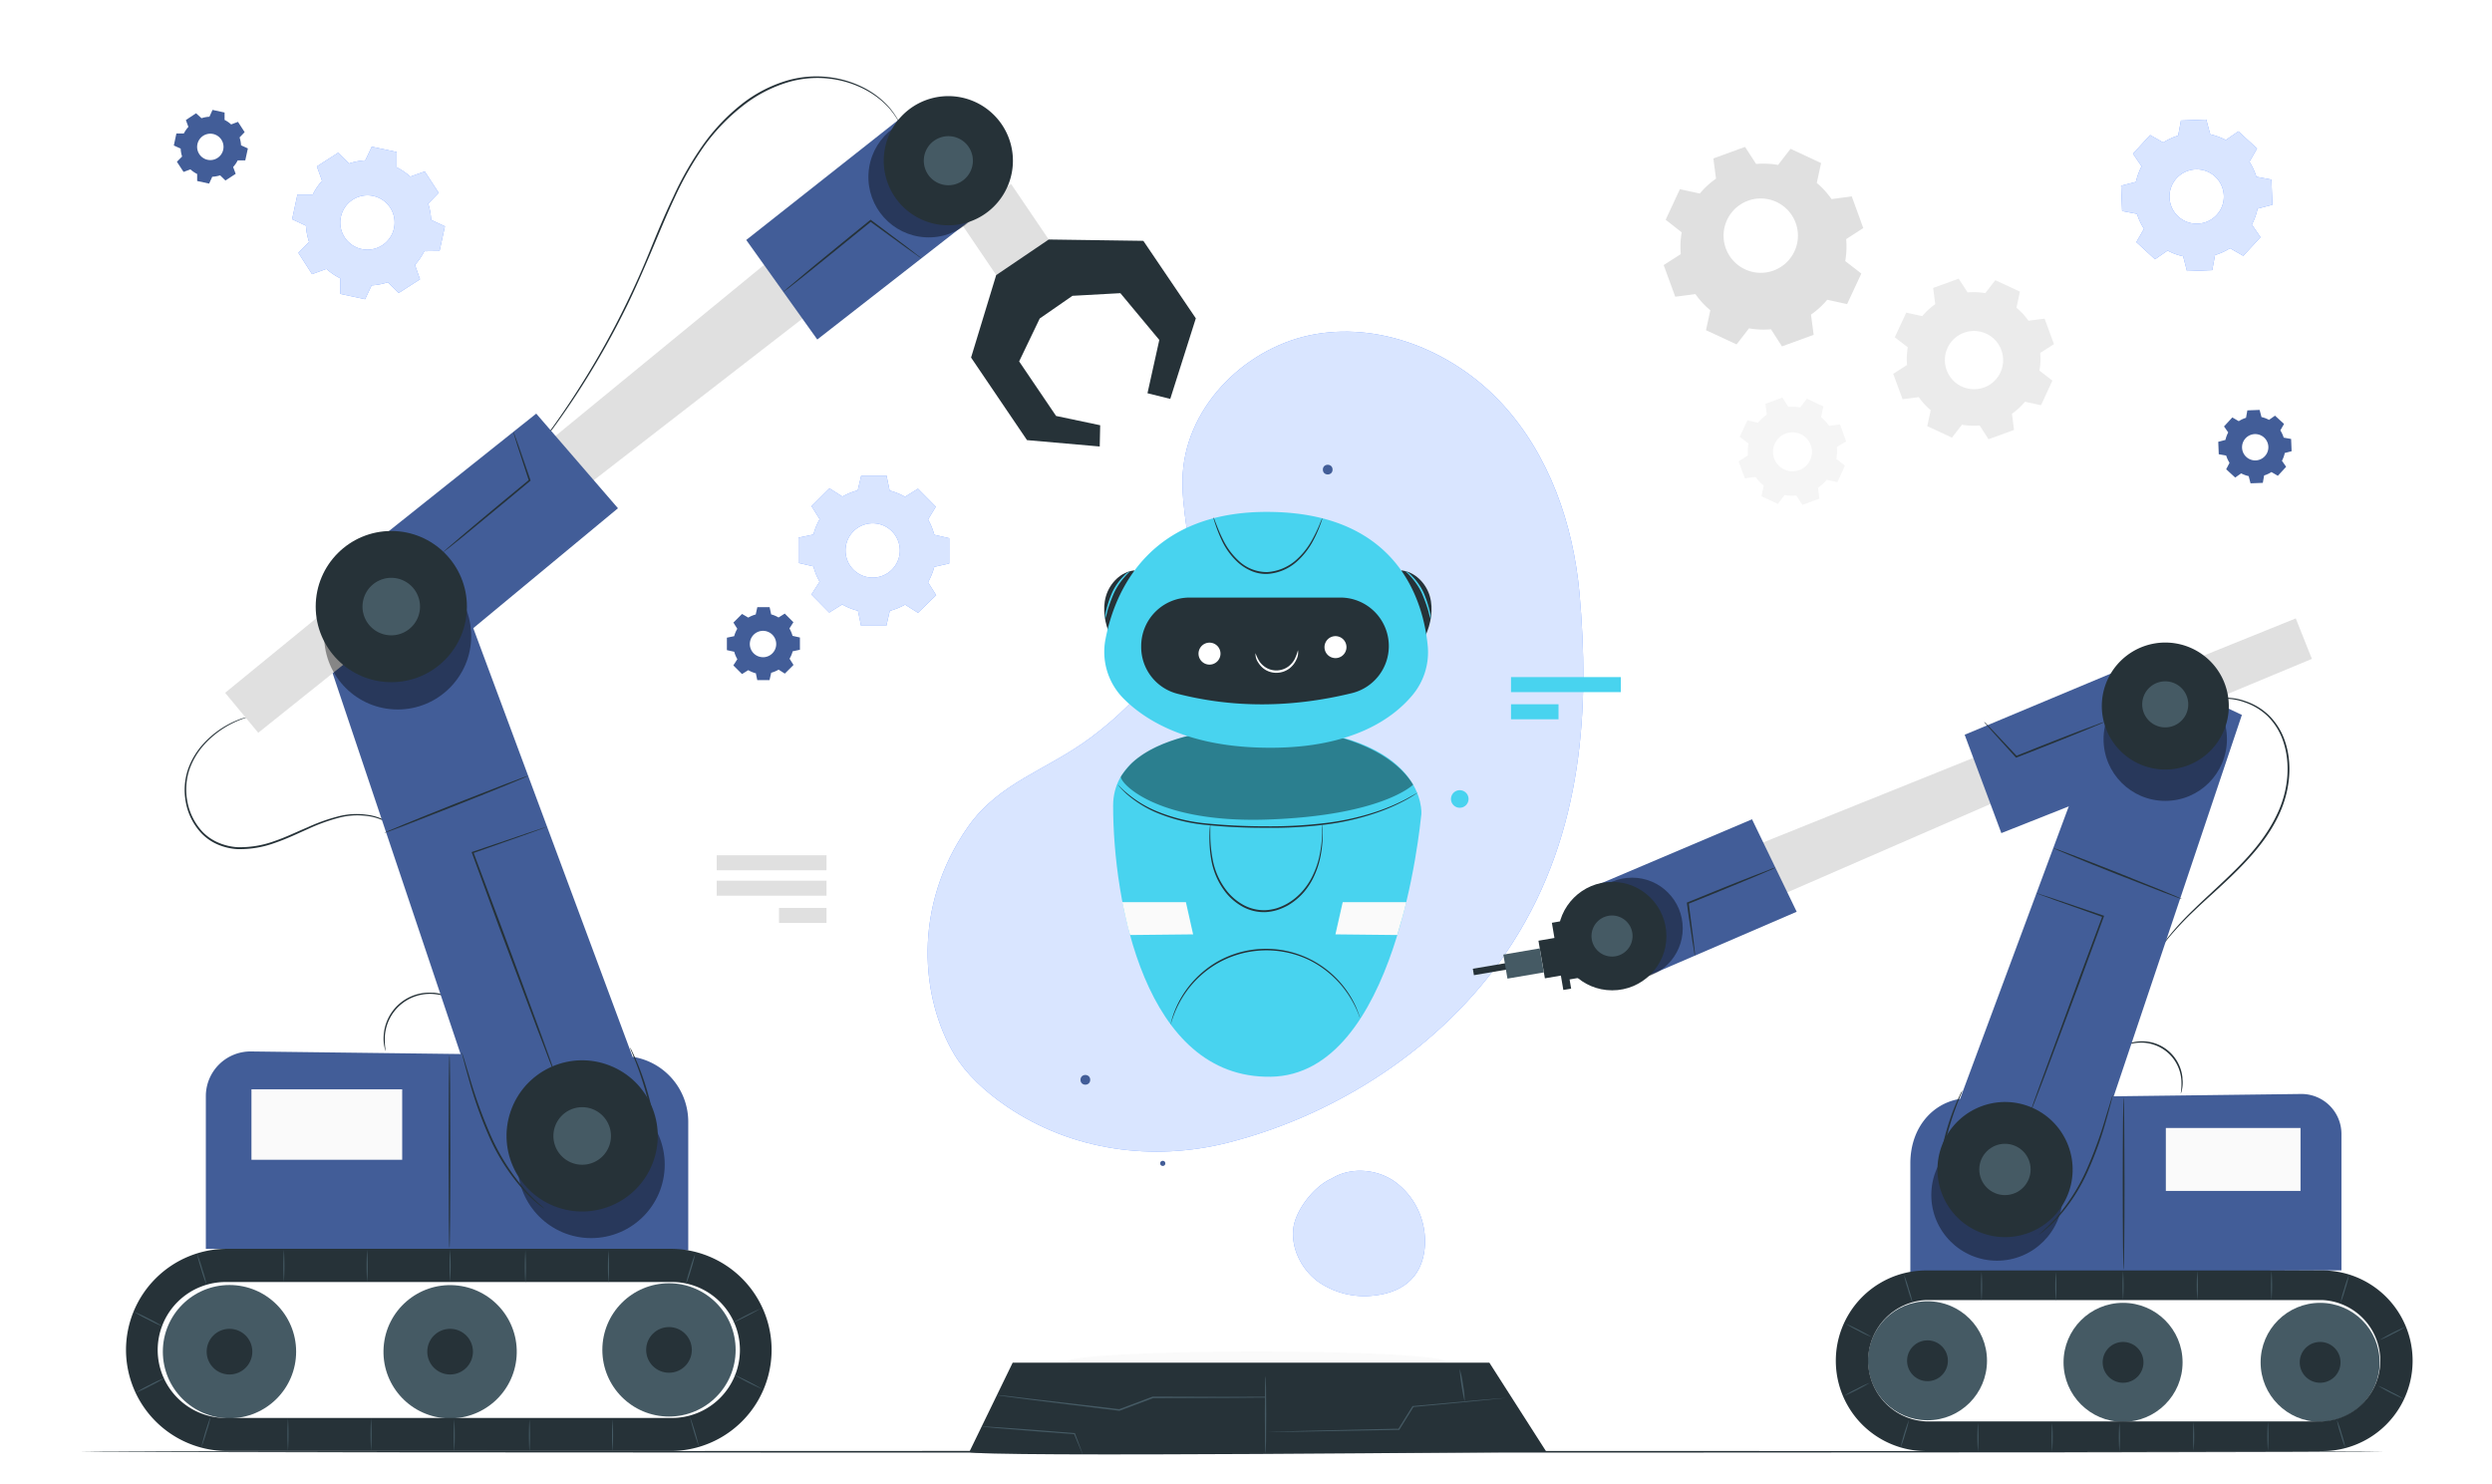<svg id="Capa_1" data-name="Capa 1" xmlns="http://www.w3.org/2000/svg" viewBox="0 0 800.95 477.15"><defs><style>.cls-1,.cls-10{fill:#fff;}.cls-2,.cls-5{fill:#e0e0e0;}.cls-10,.cls-13,.cls-2,.cls-3,.cls-4,.cls-7,.cls-8{fill-rule:evenodd;}.cls-3{fill:#ebebeb;}.cls-4{fill:#f5f5f5;}.cls-6{fill:#263238;}.cls-11,.cls-7{fill:#407bff;}.cls-12,.cls-8{fill:#425d98;}.cls-9{opacity:0.8;}.cls-13,.cls-16{fill:#48d3ef;}.cls-14{fill:#fafafa;}.cls-15{fill:#455a64;}.cls-17{opacity:0.4;isolation:isolate;}</style></defs><rect class="cls-1" width="800.95" height="477.15"/><g id="freepik--background-complete--inject-2"><path class="cls-2" d="M593.37,76.88a26.45,26.45,0,0,1-.29,7.05l5.17,4-4.57,9.82-6.4-1.39a26.56,26.56,0,0,1-5.21,4.78l.86,6.49-10.19,3.72-3.53-5.5a26.51,26.51,0,0,1-7.06-.31l-4,5.17-9.83-4.57,1.39-6.4a26.5,26.5,0,0,1-4.78-5.2l-6.49.85-3.72-10.18,5.5-3.52a26,26,0,0,1,.3-7l-5.16-4.05,4.57-9.82,6.4,1.39a26.56,26.56,0,0,1,5.21-4.78l-.85-6.5,10.18-3.71,3.56,5.49a26.93,26.93,0,0,1,7.06.31l4-5.18,9.82,4.58-1.38,6.39A26.82,26.82,0,0,1,588.67,64l6.5-.86,3.71,10.18-5.51,3.55Zm-15.5-1.16a11.95,11.95,0,1,0,0,.06Z"/><path class="cls-3" d="M655.73,113.44a20.78,20.78,0,0,1-.24,5.68l4.17,3.23L656,130.26l-5.15-1.12a21.62,21.62,0,0,1-4.19,3.86l.67,5.2-8.2,3-2.85-4.43a21.7,21.7,0,0,1-5.69-.24l-3.22,4.16L619.44,137l1.11-5.15a21.52,21.52,0,0,1-3.84-4.19l-5.21.67-3-8.15,4.44-2.86a21.62,21.62,0,0,1,.24-5.68L609,108.42l3.68-7.92,5.15,1.12A21.57,21.57,0,0,1,622,97.77l-.67-5.2,8.2-3L632.4,94a21.7,21.7,0,0,1,5.69.24l3.22-4.17,7.91,3.68-1.11,5.16a21.52,21.52,0,0,1,3.84,4.19l5.21-.67,3,8.19-4.43,2.85Zm-12.47-.87a9.36,9.36,0,1,0-5.66,12l.07,0a9.36,9.36,0,0,0,5.59-12Z"/><path class="cls-4" d="M590.38,143.72a14.65,14.65,0,0,1-.17,3.8l2.79,2.16-2.46,5.3-3.42-.75a14.29,14.29,0,0,1-2.8,2.58l.44,3.5-5.46,2-1.92-3a14.65,14.65,0,0,1-3.8-.17L571.42,162l-5.29-2.47.74-3.41a14.58,14.58,0,0,1-2.58-2.8l-3.49.44-2-5.46,3-1.92a14.65,14.65,0,0,1,.16-3.8l-2.79-2.16,2.47-5.29,3.41.74a14.29,14.29,0,0,1,2.81-2.57l-.44-3.5,5.46-2,1.91,3a14.32,14.32,0,0,1,3.81.17l2.16-2.8,5.29,2.47-.74,3.45a14.55,14.55,0,0,1,2.57,2.8l3.5-.45,2,5.47Zm-8.37-.61a6.26,6.26,0,1,0-3.71,8,6.25,6.25,0,0,0,3.71-8Z"/><rect class="cls-5" x="230.36" y="283.1" width="35.29" height="4.83"/><rect class="cls-5" x="230.36" y="274.93" width="35.29" height="4.83"/><rect class="cls-5" x="250.38" y="291.86" width="15.27" height="4.83"/></g><g id="freepik--Floor--inject-2"><path class="cls-6" d="M766.49,466.67c0,.16-165.89.29-370.46.29s-370.51-.13-370.51-.29,165.86-.28,370.51-.28S766.49,466.51,766.49,466.67Z"/></g><g id="freepik--Gears--inject-2"><path class="cls-7" d="M275.63,196.3a19.49,19.49,0,0,1-4.93-2l-4.17,2.61-5.73-5.79,2.64-4.15a19.23,19.23,0,0,1-2-4.9l-4.8-1.11,0-8.13,4.81-1a19.11,19.11,0,0,1,2-4.94l-2.61-4.17,5.77-5.73,4.16,2.64a19.85,19.85,0,0,1,4.91-2l1.12-4.74,8.14,0,1,4.81a20.25,20.25,0,0,1,4.93,2l4.18-2.59,5.73,5.77L298.29,167a20.22,20.22,0,0,1,2,4.91l4.79,1.1,0,8.14-4.8,1.07a20.51,20.51,0,0,1-2,4.94l2.61,4.17L295.05,197l-4.15-2.64a20.62,20.62,0,0,1-4.91,2l-1.11,4.79-8.13,0-1-4.81Zm4.82-10.62a8.73,8.73,0,1,0-8.69-8.76h0a8.71,8.71,0,0,0,8.67,8.76Z"/><path class="cls-8" d="M242.88,216.43a10.22,10.22,0,0,1-2.39-1l-2,1.25-2.79-2.78,1.29-2a9.78,9.78,0,0,1-1-2.39l-2.36-.52v-4l2.34-.49a9.67,9.67,0,0,1,1-2.37l-1.25-2,2.78-2.77,2,1.17a9.78,9.78,0,0,1,2.39-1l.52-2.36h3.95l.5,2.33a9.32,9.32,0,0,1,2.37,1l2-1.26,2.78,2.78-1.28,2a10.09,10.09,0,0,1,1,2.38l2.37.53,0,3.94-2.33.5a9.39,9.39,0,0,1-1,2.38l1.27,2-2.79,2.79-2-1.28a9.87,9.87,0,0,1-2.38,1l-.54,2.36-3.94,0-.49-2.34Zm2.33-5.16A4.24,4.24,0,1,0,241,207h0a4.23,4.23,0,0,0,4.21,4.26Z"/><g class="cls-9"><path class="cls-10" d="M275.63,196.3a19.49,19.49,0,0,1-4.93-2l-4.17,2.61-5.73-5.79,2.64-4.15a19.23,19.23,0,0,1-2-4.9l-4.8-1.11,0-8.13,4.81-1a19.11,19.11,0,0,1,2-4.94l-2.61-4.17,5.77-5.73,4.16,2.64a19.85,19.85,0,0,1,4.91-2l1.12-4.74,8.14,0,1,4.81a20.25,20.25,0,0,1,4.93,2l4.18-2.59,5.73,5.77L298.29,167a20.22,20.22,0,0,1,2,4.91l4.79,1.1,0,8.14-4.8,1.07a20.51,20.51,0,0,1-2,4.94l2.61,4.17L295.05,197l-4.15-2.64a20.62,20.62,0,0,1-4.91,2l-1.11,4.79-8.13,0-1-4.81Zm4.82-10.62a8.73,8.73,0,1,0-8.69-8.76h0a8.71,8.71,0,0,0,8.67,8.76Z"/></g></g><g id="freepik--Gears--inject-2-2" data-name="freepik--Gears--inject-2"><path class="cls-7" d="M109.32,89.45a20,20,0,0,1-4.4-3l-4.62,1.68-4.4-6.85,3.44-3.51a20.11,20.11,0,0,1-1-5.21l-4.45-2.08,1.71-7.95h4.92a19.26,19.26,0,0,1,3-4.4l-1.68-4.63,6.83-4.4,3.52,3.45a19.39,19.39,0,0,1,5.22-1l2.08-4.4,8,1.71v4.92a20.34,20.34,0,0,1,4.4,3l4.62-1.67L141,62l-3.37,3.47a20.54,20.54,0,0,1,.95,5.22L143,72.76l-1.73,7.94-4.9.06a20.75,20.75,0,0,1-3,4.4L135,89.78l-6.84,4.4-3.51-3.44a20.62,20.62,0,0,1-5.22,1l-2.08,4.45-8-1.72V89.5Zm6.93-9.39a8.73,8.73,0,1,0-6.68-10.38h0a8.71,8.71,0,0,0,6.66,10.38Z"/><path class="cls-8" d="M63.33,55.92a10.36,10.36,0,0,1-2.13-1.47l-2.2.82L56.86,52l1.67-1.69a9.56,9.56,0,0,1-.46-2.54l-2.2-1,.83-3.87h2.39a10.19,10.19,0,0,1,1.46-2.11l-.81-2.2L63,36.41,64.77,38a9.57,9.57,0,0,1,2.54-.47l1-2.2,3.87.84v2.38A9.08,9.08,0,0,1,74.29,40l2.2-.83,2.14,3.31L77,44.18a9.91,9.91,0,0,1,.47,2.53l2.2,1-.84,3.85H76.4a9.13,9.13,0,0,1-1.47,2.12l.82,2.2-3.3,2.15-1.7-1.67a9.9,9.9,0,0,1-2.53.46l-1,2.2-3.85-.84V55.82Zm3.36-4.56a4.24,4.24,0,1,0-3.24-5h0a4.24,4.24,0,0,0,3.24,5Z"/><g class="cls-9"><path class="cls-10" d="M109.32,89.45a20,20,0,0,1-4.4-3l-4.62,1.68-4.4-6.85,3.44-3.51a20.11,20.11,0,0,1-1-5.21l-4.45-2.08,1.71-7.95h4.92a19.26,19.26,0,0,1,3-4.4l-1.68-4.63,6.83-4.4,3.52,3.45a19.39,19.39,0,0,1,5.22-1l2.08-4.4,8,1.71v4.92a20.34,20.34,0,0,1,4.4,3l4.62-1.67L141,62l-3.37,3.47a20.54,20.54,0,0,1,.95,5.22L143,72.76l-1.73,7.94-4.9.06a20.75,20.75,0,0,1-3,4.4L135,89.78l-6.84,4.4-3.51-3.44a20.62,20.62,0,0,1-5.22,1l-2.08,4.45-8-1.72V89.5Zm6.93-9.39a8.73,8.73,0,1,0-6.68-10.38h0a8.71,8.71,0,0,0,6.66,10.38Z"/></g></g><g id="freepik--Gears--inject-2-3" data-name="freepik--Gears--inject-2"><path class="cls-7" d="M725.58,67.19a19.92,19.92,0,0,1-1.82,5l2.78,4.06-5.52,6-4.27-2.45A19.64,19.64,0,0,1,711.94,82l-.9,4.83-8.12.33-1.23-4.77a19.13,19.13,0,0,1-5-1.83l-4.06,2.79-6-5.52,2.46-4.27a19.7,19.7,0,0,1-2.24-4.81l-4.78-.91-.33-8.14,4.77-1.23a19.92,19.92,0,0,1,1.82-5l-2.78-4.06,5.52-6,4.2,2.39a20.38,20.38,0,0,1,4.81-2.22l.9-4.84,8.13-.31,1.28,4.74a20.56,20.56,0,0,1,5,1.83l4.05-2.79,6,5.53L723,52a20.27,20.27,0,0,1,2.22,4.82l4.84.9.31,8.12-4.76,1.23Zm-10.83-4.36a8.73,8.73,0,1,0-8.37,9.07h0a8.73,8.73,0,0,0,8.38-9.05Z"/><path class="cls-8" d="M734.33,145.69a10,10,0,0,1-.89,2.43l1.34,1.93-2.66,2.9-2.06-1.2a9.66,9.66,0,0,1-2.35,1.09l-.42,2.38-3.95.15-.59-2.31a10.06,10.06,0,0,1-2.42-.89l-1.92,1.34-2.9-2.66,1.08-2.07a10.14,10.14,0,0,1-1.08-2.34l-2.38-.42-.16-4,2.3-.6a9.86,9.86,0,0,1,.9-2.41l-1.35-1.93,2.67-2.89,2.07,1.2a9.7,9.7,0,0,1,2.33-1.09l.43-2.38,3.94-.15.6,2.3a9.54,9.54,0,0,1,2.42.9l1.93-1.35,2.9,2.66-1.19,2.07a9.88,9.88,0,0,1,1.08,2.33l2.38.43.16,3.94-2.32.6Zm-5.26-2.11A4.23,4.23,0,1,0,725,148h0a4.24,4.24,0,0,0,4.07-4.4Z"/><g class="cls-9"><path class="cls-10" d="M725.58,67.19a19.92,19.92,0,0,1-1.82,5l2.78,4.06-5.52,6-4.27-2.45A19.64,19.64,0,0,1,711.94,82l-.9,4.83-8.12.33-1.23-4.77a19.13,19.13,0,0,1-5-1.83l-4.06,2.79-6-5.52,2.46-4.27a19.7,19.7,0,0,1-2.24-4.81l-4.78-.91-.33-8.14,4.77-1.23a19.92,19.92,0,0,1,1.82-5l-2.78-4.06,5.52-6,4.2,2.39a20.38,20.38,0,0,1,4.81-2.22l.9-4.84,8.13-.31,1.28,4.74a20.56,20.56,0,0,1,5,1.83l4.05-2.79,6,5.53L723,52a20.27,20.27,0,0,1,2.22,4.82l4.84.9.31,8.12-4.76,1.23Zm-10.83-4.36a8.73,8.73,0,1,0-8.37,9.07h0a8.73,8.73,0,0,0,8.38-9.05Z"/></g></g><g id="freepik--Platform--inject-2"><path class="cls-11" d="M507.66,190.65c-2-22.16-9.7-44.33-24.74-60.72s-38-26.25-59.91-22.55S381.7,129.84,380.16,152c-.78,11.78,3.15,23.48,2.5,35.27-1.1,20.38-15.73,37.63-32.09,49.83-14.1,10.52-29.3,14.31-39.4,28.61-18.13,25.8-15.11,55.53-4.4,73.31,3.67,6.1,9.71,11.85,16.94,16.75,20.77,14.09,46.75,17.72,71.08,11.52,37.74-9.63,71.81-33.44,91.45-64.33C509.05,267.16,510.89,227.06,507.66,190.65Z"/><g class="cls-9"><path class="cls-1" d="M507.66,190.65c-2-22.16-9.7-44.33-24.74-60.72s-38-26.25-59.91-22.55S381.7,129.84,380.16,152c-.78,11.78,3.15,23.48,2.5,35.27-1.1,20.38-15.73,37.63-32.09,49.83-14.1,10.52-29.3,14.31-39.4,28.61-18.13,25.8-15.11,55.53-4.4,73.31,3.67,6.1,9.71,11.85,16.94,16.75,20.77,14.09,46.75,17.72,71.08,11.52,37.74-9.63,71.81-33.44,91.45-64.33C509.05,267.16,510.89,227.06,507.66,190.65Z"/></g><circle class="cls-12" cx="348.84" cy="347.12" r="1.56"/><circle class="cls-12" cx="373.72" cy="373.98" r="0.83"/><path class="cls-11" d="M428.16,378.79c-5.64,2.31-12.11,10.39-12.54,16.74s2.9,12.67,8,16.44a25.93,25.93,0,0,0,18.12,4.48c4.52-.49,9.11-2.1,12.17-5.5,3.39-3.71,4.46-9.08,4-14.08a23.59,23.59,0,0,0-10.07-17.34c-5.79-3.79-13.72-4.33-19.65-.79"/><g class="cls-9"><path class="cls-1" d="M428.16,378.79c-5.64,2.31-12.11,10.39-12.54,16.74s2.9,12.67,8,16.44a25.93,25.93,0,0,0,18.12,4.48c4.52-.49,9.11-2.1,12.17-5.5,3.39-3.71,4.46-9.08,4-14.08a23.59,23.59,0,0,0-10.07-17.34c-5.79-3.79-13.72-4.33-19.65-.79"/></g><path class="cls-13" d="M472,256.84a2.82,2.82,0,1,1-2.82-2.82h0A2.82,2.82,0,0,1,472,256.84Z"/><circle class="cls-12" cx="426.74" cy="150.96" r="1.56"/><path class="cls-14" d="M464.61,437.74c0,1.84-27.22,3.3-60.81,3.3S343,439.56,343,437.74s27.22-3.3,60.81-3.3S464.61,435.9,464.61,437.74Z"/><path class="cls-6" d="M311.59,466.66l13.89-28.61H478.7L497,466.66s-185.37,1.93-185.37.07"/><path class="cls-15" d="M406.75,467.15c-.12,0-.22-5.57-.22-12.43s.1-12.41.22-12.41.23,5.55.23,12.41S406.88,467.15,406.75,467.15Z"/><path class="cls-15" d="M484.62,449.28l-.58.1-1.7.19-6.35.65-21.81,2.08.17-.1-4.57,7.36-.06.11H447.8l-29,.54-8.81.11h-2.4l2.39-.09,8.81-.26,29-.67h1.8l-.19.11c1.57-2.54,3.11-5,4.57-7.36L454,452h.11L476,450l6.36-.51,1.71-.11Z"/><path class="cls-15" d="M470.77,450.56A63.54,63.54,0,0,1,469.13,440a30.22,30.22,0,0,1,1.1,5.23A29.5,29.5,0,0,1,470.77,450.56Z"/><path class="cls-15" d="M348,467.48a2,2,0,0,1-.24-.46l-.57-1.32-2-4.77.16.1-10.51-.78-13.67-1.1-4.13-.38a12.7,12.7,0,0,1-1.51-.18,9.77,9.77,0,0,1,1.53,0l4.15.26c3.51.24,8.34.59,13.69,1l10.49.85h.13v.1c.74,1.95,1.35,3.59,1.8,4.8l.48,1.34A1.63,1.63,0,0,1,348,467.48Z"/><path class="cls-15" d="M406.75,449.28H404l-7.62.07-25.83.08h.08l-7,2.63-3.79,1.43h-.12l-28-3.46-8.34-1.1-2.21-.31-.58-.08-.19-.06h.79l2.26.23,8.36,1,28,3.3h-.11l3.79-1.43,7-2.63h.07l25.83.08L404,449h2.59Z"/><rect class="cls-16" x="485.65" y="217.66" width="35.29" height="4.83"/><rect class="cls-16" x="485.65" y="226.39" width="15.27" height="4.83"/></g><g id="freepik--robot-3--inject-2"><path class="cls-6" d="M705,228.06a1.45,1.45,0,0,1,.22-.21l.7-.57.52-.41.69-.42L708,226l1-.43a17.73,17.73,0,0,1,12.55-.22,20,20,0,0,1,7.57,4.48,20.91,20.91,0,0,1,5.33,8.57c2.31,6.82,1.71,15.18-1.62,22.72s-8.65,13.58-13.65,18.59-9.9,9.16-13.77,12.9a100.92,100.92,0,0,0-8.69,9.22c-.95,1.17-1.65,2.09-2.13,2.73l-.54.71c-.12.16-.18.25-.19.24a.89.89,0,0,1,.15-.27c.12-.2.29-.45.5-.75a34.5,34.5,0,0,1,2-2.79,92.14,92.14,0,0,1,8.6-9.39c3.83-3.77,8.66-8,13.67-13s10.17-11,13.5-18.44,3.85-15.64,1.65-22.31a20.64,20.64,0,0,0-5.15-8.41,19.86,19.86,0,0,0-7.38-4.41,17.68,17.68,0,0,0-12.33,0A20.07,20.07,0,0,0,705,228.06Z"/><path class="cls-12" d="M614,409V374c0-12.41,8.31-20.83,18.71-21l106.85-1.33a12.86,12.86,0,0,1,13,12.7v44Z"/><rect class="cls-14" x="696.12" y="362.6" width="43.29" height="20.23"/><path class="cls-6" d="M682.55,408.19c-.16,0-.29-12.4-.29-27.68s.13-27.69.29-27.69.28,12.4.28,27.69S682.7,408.19,682.55,408.19Z"/><path class="cls-6" d="M683,336a3.16,3.16,0,0,1,1.1-.51,11.87,11.87,0,0,1,3.11-.69,13,13,0,0,1,14.25,11.61q0,.44.06.87a11.31,11.31,0,0,1-.25,3.18,3.49,3.49,0,0,1-.37,1.1,20.23,20.23,0,0,0,.21-4.26,12.94,12.94,0,0,0-13.74-12.11h-.14A21.05,21.05,0,0,0,683,336Z"/><polygon class="cls-12" points="629.96 353.29 682.55 211.77 720.56 229.82 675.95 362.6 629.96 353.29"/><circle class="cls-17" cx="641.85" cy="384.15" r="21.11"/><circle class="cls-6" cx="644.45" cy="375.97" r="21.72" transform="translate(34.4 805.52) rotate(-65.41)"/><circle class="cls-15" cx="644.41" cy="375.93" r="8.25"/><path class="cls-6" d="M652.46,357.83c.07-.29.16-.58.26-.87.22-.61.51-1.45.87-2.48.79-2.21,1.9-5.29,3.3-9.08,2.84-7.71,6.73-18.25,11-29.91l7.83-21,.16.33-15.51-5.5-4.34-1.6-1.1-.43a1,1,0,0,1-.37-.17,2,2,0,0,1,.41.1l1.1.36,4.4,1.44,15.57,5.29.23.07-.08.25c-2.2,6.11-4.92,13.32-7.71,21L657.3,345.49l-3.45,9-1,2.44A4,4,0,0,1,652.46,357.83Z"/><path class="cls-6" d="M701.3,289c0,.16-9.35-3.4-20.78-7.92s-20.62-8.31-20.57-8.46,9.37,3.4,20.78,7.93S701.37,288.84,701.3,289Z"/><path class="cls-6" d="M655.3,396.87s.52-.49,1.5-1.36a49.74,49.74,0,0,0,3.91-3.91,61.73,61.73,0,0,0,9.79-15.27,137,137,0,0,0,6.28-17.12l1.62-5.3.46-1.44c.13-.39.18-.49.2-.48a1.58,1.58,0,0,1-.09.52c-.1.39-.22.88-.35,1.46-.33,1.27-.82,3.1-1.46,5.36A117.1,117.1,0,0,1,671,376.57a58.1,58.1,0,0,1-10,15.31,38.27,38.27,0,0,1-4.06,3.79c-.39.33-.79.63-1.2.92S655.31,396.89,655.3,396.87Z"/><path class="cls-6" d="M627.66,385.06a1.59,1.59,0,0,1-.38-.07,4.18,4.18,0,0,1-1-.48,6.76,6.76,0,0,1-2.52-3.16,12.2,12.2,0,0,1-.56-6q.43-3.63,1.23-7.2a77.87,77.87,0,0,1,3.94-12.65c.64-1.57,1.23-2.81,1.63-3.66a7.74,7.74,0,0,1,.72-1.29,6.72,6.72,0,0,1-.51,1.38c-.35.88-.88,2.13-1.46,3.72A93.82,93.82,0,0,0,625,368.31c-1,5-2.1,9.74-.85,12.9a7,7,0,0,0,2.26,3.12A10.71,10.71,0,0,0,627.66,385.06Z"/><circle class="cls-15" cx="619.51" cy="437.43" r="19.13"/><circle class="cls-6" cx="619.51" cy="437.43" r="6.56"/><circle class="cls-15" cx="682.37" cy="437.94" r="19.13"/><circle class="cls-6" cx="682.37" cy="437.94" r="6.56"/><circle class="cls-15" cx="745.71" cy="437.94" r="19.13"/><circle class="cls-6" cx="745.71" cy="437.94" r="6.56"/><path class="cls-6" d="M746.4,466.47H619.08a29,29,0,0,1,0-58.07H746.4a29,29,0,0,1,0,58.07ZM619.08,417.92a19.52,19.52,0,0,0,0,39H746.4a19.52,19.52,0,0,0,0-39H619.08Z"/><path class="cls-15" d="M682.37,417.89a62.89,62.89,0,0,1,0-9.31A65.75,65.75,0,0,1,682.37,417.89Z"/><path class="cls-15" d="M706.23,417.89a62.89,62.89,0,0,1,0-9.31A60.28,60.28,0,0,1,706.23,417.89Z"/><path class="cls-15" d="M730.09,417.89a62.89,62.89,0,0,1,0-9.31A60.28,60.28,0,0,1,730.09,417.89Z"/><path class="cls-15" d="M752.27,418.81a30.52,30.52,0,0,1,1.18-4.51,31,31,0,0,1,1.52-4.41,31.71,31.71,0,0,1-1.19,4.5A32.89,32.89,0,0,1,752.27,418.81Z"/><path class="cls-15" d="M764.84,430.76a62.21,62.21,0,0,1,8.29-4.24,32.33,32.33,0,0,1-4.06,2.27A30.08,30.08,0,0,1,764.84,430.76Z"/><path class="cls-15" d="M681.19,457.36a60.28,60.28,0,0,1,0,9.31A62.89,62.89,0,0,1,681.19,457.36Z"/><path class="cls-15" d="M705.06,457.07a62.9,62.9,0,0,1,0,9.31A62.9,62.9,0,0,1,705.06,457.07Z"/><path class="cls-15" d="M728.92,457.07a62.9,62.9,0,0,1,0,9.31A65.75,65.75,0,0,1,728.92,457.07Z"/><path class="cls-15" d="M751.09,456.45a31.34,31.34,0,0,1,1.52,4.4,33.78,33.78,0,0,1,1.19,4.52,32.33,32.33,0,0,1-1.52-4.41A33.25,33.25,0,0,1,751.09,456.45Z"/><path class="cls-15" d="M764.32,445.47a31.25,31.25,0,0,1,4.23,2,31.57,31.57,0,0,1,4.06,2.26A59.87,59.87,0,0,1,764.32,445.47Z"/><path class="cls-15" d="M659.58,457.36a62.89,62.89,0,0,1,0,9.31A65.75,65.75,0,0,1,659.58,457.36Z"/><path class="cls-15" d="M635.71,457.36a60.28,60.28,0,0,1,0,9.31A65.75,65.75,0,0,1,635.71,457.36Z"/><path class="cls-15" d="M613.55,456.45a33.11,33.11,0,0,1-1.19,4.5,32.68,32.68,0,0,1-1.52,4.4,61.82,61.82,0,0,1,2.71-8.91Z"/><path class="cls-15" d="M601,444.5a64.61,64.61,0,0,1-8.29,4.23,30.59,30.59,0,0,1,4.07-2.27A31.64,31.64,0,0,1,601,444.5Z"/><path class="cls-15" d="M660.75,418.18a65.75,65.75,0,0,1,0-9.31A60.28,60.28,0,0,1,660.75,418.18Z"/><path class="cls-15" d="M636.89,418.18a62.9,62.9,0,0,1,0-9.31A60.28,60.28,0,0,1,636.89,418.18Z"/><path class="cls-15" d="M614.73,418.81a30.11,30.11,0,0,1-1.52-4.4A30.55,30.55,0,0,1,612,409.9a32.33,32.33,0,0,1,1.52,4.41A33.11,33.11,0,0,1,614.73,418.81Z"/><path class="cls-15" d="M601.5,429.78a30,30,0,0,1-4.23-2,31.83,31.83,0,0,1-4.07-2.28,73.63,73.63,0,0,1,8.3,4.24Z"/><polygon class="cls-5" points="565.24 271.4 636.63 242.67 640.7 258.04 572.5 287.71 565.24 271.4"/><polygon class="cls-12" points="693.6 247.85 643.25 267.81 631.46 236.19 688.47 212.33 693.6 247.85"/><polygon class="cls-5" points="711.59 224.91 743.06 211.8 737.88 198.79 707.33 211.13 711.59 224.91"/><circle class="cls-17" cx="695.93" cy="237.62" r="19.83"/><path class="cls-6" d="M710.92,213.09a20.41,20.41,0,1,1-28.84-1.1h0A20.41,20.41,0,0,1,710.92,213.09Z"/><path class="cls-15" d="M701.63,221.71a7.4,7.4,0,1,1-.11-.13Z"/><path class="cls-6" d="M637.7,232a6.13,6.13,0,0,1,.83.78l2.2,2.28,7.57,8.05L648,243l6.94-2.76c5.88-2.32,11.2-4.4,15.06-5.86l4.59-1.72a11,11,0,0,1,1.71-.55,10.86,10.86,0,0,1-1.62.76l-4.53,1.89c-3.83,1.56-9.12,3.7-15,6l-7,2.74-.18.07-.12-.14-7.41-8.18c-.86-1-1.55-1.78-2.1-2.4A4.31,4.31,0,0,1,637.7,232Z"/><polygon class="cls-12" points="512.71 284.76 563.12 263.37 577.47 293.09 525.22 315.62 512.71 284.76"/><circle class="cls-17" cx="524.56" cy="298.42" r="16.29"/><circle class="cls-6" cx="518.17" cy="300.92" r="17.43"/><path class="cls-15" d="M515.57,294.81a6.6,6.6,0,1,1-3.52,8.68,6.61,6.61,0,0,1,3.52-8.68Z"/><path class="cls-6" d="M544.77,307.19a4.81,4.81,0,0,1-.26-1.24l-.57-3.5c-.45-3.08-1.1-7.27-1.75-12.11v-.21l.2-.07,6.2-2.52c6.06-2.47,11.57-4.66,15.56-6.22l4.75-1.83a9.58,9.58,0,0,1,1.76-.59,11.85,11.85,0,0,1-1.69.8l-4.66,2c-4,1.65-9.44,3.91-15.5,6.37l-6.21,2.5.17-.28c.61,4.82,1.15,9,1.55,12.1.16,1.43.3,2.61.39,3.52A6.2,6.2,0,0,1,544.77,307.19Z"/><rect class="cls-6" x="473.46" y="310.34" width="12.65" height="2.09" transform="translate(-45.64 85.38) rotate(-9.71)"/><polygon class="cls-6" points="509.57 298.63 502.24 299.88 501.6 296.15 498.79 296.64 499.61 301.52 494.47 302.4 494.89 304.85 496.54 314.49 501.68 313.61 502.47 318.23 504.98 317.8 504.48 314.85 512.12 313.54 509.57 298.63"/><rect class="cls-15" x="483.76" y="305.81" width="11.86" height="7.83" transform="translate(-45.22 87.03) rotate(-9.71)"/></g><g id="freepik--robot-2--inject-2"><path class="cls-16" d="M408.4,233.7s-50.63-1.64-50.63,25.32c0,30.52,10.06,87.71,50.63,87.11s48-80.78,48.43-84.35C456.86,261.75,459,236,408.4,233.7Z"/><path class="cls-6" d="M455.65,254.79a.87.87,0,0,1-.21.17l-.65.43c-.56.38-1.42.9-2.53,1.54a61.73,61.73,0,0,1-10,4.4A81.51,81.51,0,0,1,426.48,265a139.57,139.57,0,0,1-19.81,1.1,179.64,179.64,0,0,1-19.81-1A54.54,54.54,0,0,1,371.19,261a36.08,36.08,0,0,1-9.2-5.87c-.95-.88-1.65-1.61-2.09-2.11l-.5-.6-.17-.21.21.18.54.55a27.27,27.27,0,0,0,2.2,2,36,36,0,0,0,9.22,5.68,55.23,55.23,0,0,0,15.52,4,191.47,191.47,0,0,0,19.75,1,146.48,146.48,0,0,0,19.75-1.1A84,84,0,0,0,442.15,261a65.12,65.12,0,0,0,10-4.25l2.59-1.45.67-.37Z"/><path class="cls-6" d="M425.05,265a3.82,3.82,0,0,1,.08.75v2.2a37.93,37.93,0,0,1-.84,7.95,27.2,27.2,0,0,1-1.72,5.26,22.32,22.32,0,0,1-3.31,5.42,20.23,20.23,0,0,1-5.4,4.52,19.45,19.45,0,0,1-3.45,1.47,15.75,15.75,0,0,1-3.8.65,14.33,14.33,0,0,1-7.3-1.8,18.27,18.27,0,0,1-5.37-4.56A23.53,23.53,0,0,1,389.25,276a41,41,0,0,1-.51-8,20.75,20.75,0,0,1,.14-2.2A3.22,3.22,0,0,1,389,265a4.82,4.82,0,0,1,0,.76V268a43.5,43.5,0,0,0,.69,7.89,23.22,23.22,0,0,0,4.69,10.59,17.83,17.83,0,0,0,5.22,4.4,13.92,13.92,0,0,0,7.06,1.71,15.66,15.66,0,0,0,3.66-.62,18.69,18.69,0,0,0,3.31-1.43,19.39,19.39,0,0,0,5.27-4.4,21.58,21.58,0,0,0,3.3-5.28,26.65,26.65,0,0,0,1.77-5.16,40.76,40.76,0,0,0,1-7.86c0-.89,0-1.6.06-2.2A3.77,3.77,0,0,1,425.05,265Z"/><path class="cls-6" d="M437.09,327.13c-.06,0-.39-1.11-1.25-3a34.12,34.12,0,0,0-4.68-7.36,32.71,32.71,0,0,0-10.07-8A31.75,31.75,0,0,0,390.76,310a32.34,32.34,0,0,0-9.44,8.72,33.18,33.18,0,0,0-4.1,7.71c-.73,1.94-1,3.06-1,3.05a5.82,5.82,0,0,1,.17-.83,23.17,23.17,0,0,1,.66-2.3,31.37,31.37,0,0,1,4-7.85,32.4,32.4,0,0,1,9.5-8.94A31.7,31.7,0,0,1,436,324.09c.38,1,.67,1.71.82,2.2A4,4,0,0,1,437.09,327.13Z"/><path class="cls-14" d="M429.22,300.36,431.56,290H452c-.73,3.1-1.74,6.72-2.91,10.57Z"/><path class="cls-14" d="M383.48,300.36,381.16,290H360.7c.73,3.1,1.34,6.72,2.5,10.57Z"/><path class="cls-17" d="M454.2,252.24c-4.9-8-17.85-17.24-45.8-18.54,0,0-31.31-1-44.69,11.66a29,29,0,0,0-3.41,4.23c-.81,1.5,10.45,15,46.64,13.87C444.27,262.26,454.2,252.24,454.2,252.24Z"/><path class="cls-6" d="M356.9,204.49c-1.79-4-2.66-8.62-1.44-12.84s4.85-7.92,9.25-8.3"/><path class="cls-16" d="M363.24,183.6c0,.08-.74.67-1.78,1.87a22,22,0,0,0-3.41,5.14,48.73,48.73,0,0,0-2.14,5.85,18.32,18.32,0,0,1-.73,2.5,8.76,8.76,0,0,1,.33-2.6,34,34,0,0,1,2-6,18.54,18.54,0,0,1,3.64-5.17A6.62,6.62,0,0,1,363.24,183.6Z"/><path class="cls-6" d="M458.11,204.49c1.79-4,2.66-8.62,1.44-12.84s-4.86-7.92-9.24-8.3"/><path class="cls-16" d="M451.77,183.6a6.62,6.62,0,0,1,2.08,1.6,18.54,18.54,0,0,1,3.64,5.17,34,34,0,0,1,2,6,8.15,8.15,0,0,1,.33,2.6,22.22,22.22,0,0,1-.72-2.5,50.46,50.46,0,0,0-2.13-5.85,22.67,22.67,0,0,0-3.42-5.14C452.5,184.28,451.71,183.68,451.77,183.6Z"/><path class="cls-16" d="M361,224.44a21.33,21.33,0,0,1-5.65-19.16C358.23,190.54,369,164,408.4,164.56c41.37.58,49.14,29.22,50.48,43a21.53,21.53,0,0,1-4.83,15.81c-6.15,7.43-19.21,17-45.65,17C382.22,240.42,368.14,231.68,361,224.44Z"/><path class="cls-6" d="M390,166.29a2.23,2.23,0,0,1,.24.49l.57,1.46c.49,1.25,1.19,3.08,2.27,5.23a22.83,22.83,0,0,0,4.94,6.72,13.27,13.27,0,0,0,9.21,3.71,15.54,15.54,0,0,0,9.27-3.8,24,24,0,0,0,5.21-6.52,47.46,47.46,0,0,0,2.48-5.13,19.48,19.48,0,0,1,.85-1.93,2,2,0,0,1-.13.53c-.11.34-.28.85-.51,1.47a39.73,39.73,0,0,1-2.33,5.25,24,24,0,0,1-5.23,6.73,15.75,15.75,0,0,1-9.6,4,12.06,12.06,0,0,1-5.35-1.1,15.71,15.71,0,0,1-4.22-2.81,22.5,22.5,0,0,1-5-6.94,46.13,46.13,0,0,1-2.11-5.33c-.22-.64-.38-1.14-.46-1.48A3.07,3.07,0,0,1,390,166.29Z"/><path class="cls-6" d="M434.53,222.81c-19.2,4.69-37.93,4.86-56.13.19a15.5,15.5,0,0,1-11.61-15.06v-.27a15.58,15.58,0,0,1,15.58-15.58H430.8a15.58,15.58,0,0,1,15.58,15.58h0A15.58,15.58,0,0,1,434.53,222.81Z"/><path class="cls-1" d="M392.24,210.63a3.53,3.53,0,1,1-2.94-4,3.53,3.53,0,0,1,2.94,4Z"/><path class="cls-1" d="M432.72,208.59a3.53,3.53,0,1,1-2.92-4.05,3.53,3.53,0,0,1,2.92,4.05Z"/><path class="cls-1" d="M417.18,209a4.92,4.92,0,0,1-.52,3.06,7.49,7.49,0,0,1-2.09,2.71,6.91,6.91,0,0,1-3.81,1.49,6.8,6.8,0,0,1-4-.91,7,7,0,0,1-2.36-2.38,4.73,4.73,0,0,1-.87-3,14.43,14.43,0,0,0,1.27,2.66,7,7,0,0,0,2.28,2.08,6.46,6.46,0,0,0,3.6.79,6.57,6.57,0,0,0,3.48-1.3,7.4,7.4,0,0,0,2-2.4A17,17,0,0,0,417.18,209Z"/></g><g id="freepik--robot-1--inject-2"><path class="cls-6" d="M80.23,230.29a.81.81,0,0,1-.29.12l-.88.3A34.59,34.59,0,0,0,75.75,232a30.56,30.56,0,0,0-10.42,7.7,23.85,23.85,0,0,0-4.47,7.71,20.72,20.72,0,0,0-.66,10.16,19.32,19.32,0,0,0,5.07,10,15.79,15.79,0,0,0,4.9,3.3,18.41,18.41,0,0,0,6,1.46,32,32,0,0,0,12-1.94c3.75-1.27,7.23-3,10.6-4.4a58.29,58.29,0,0,1,9.84-3.53,23.55,23.55,0,0,1,9.08-.58A17.06,17.06,0,0,1,129.08,268a13.87,13.87,0,0,1,1.1,1.75c.23.56.46,1,.58,1.41s.19.66.25.89a1.13,1.13,0,0,1,.06.32l-.12-.3-.3-.88c-.14-.37-.38-.82-.62-1.36a12.66,12.66,0,0,0-1.1-1.7,17.09,17.09,0,0,0-11.27-5.86,23.33,23.33,0,0,0-8.92.65A59.38,59.38,0,0,0,99,266.48c-3.3,1.46-6.82,3.17-10.63,4.47a32.72,32.72,0,0,1-12.24,2A19.08,19.08,0,0,1,70,271.48,16.12,16.12,0,0,1,64.88,268a19.65,19.65,0,0,1-5.18-10.27,20.9,20.9,0,0,1,.73-10.41,23.88,23.88,0,0,1,4.6-7.85,29.94,29.94,0,0,1,10.65-7.71A25.12,25.12,0,0,1,80.23,230.29Z"/><path class="cls-12" d="M221.21,401.94V360.62a21.14,21.14,0,0,0-20.91-21.15L80.72,338a14.38,14.38,0,0,0-14.56,14.21v49.25Z"/><rect class="cls-14" x="80.82" y="350.17" width="48.45" height="22.65"/><path class="cls-6" d="M144.47,401.21c-.17,0-.29-13.88-.29-31s.12-31,.29-31,.28,13.87.28,31S144.62,401.21,144.47,401.21Z"/><path class="cls-6" d="M144,320.44a22.62,22.62,0,0,0-4.69-.91A14.54,14.54,0,0,0,123.71,333a.66.66,0,0,0,0,.14,21.77,21.77,0,0,0,.27,4.77,4.14,4.14,0,0,1-.39-1.25,12.82,12.82,0,0,1-.28-3.55,14.69,14.69,0,0,1,15.36-14l.65,0a13.4,13.4,0,0,1,3.47.77A4.54,4.54,0,0,1,144,320.44Z"/><polygon class="cls-12" points="203.33 339.75 144.47 181.35 101.91 201.54 151.84 350.17 203.33 339.75"/><circle class="cls-17" cx="190.02" cy="374.37" r="23.63"/><circle class="cls-6" cx="187.1" cy="365.14" r="24.3" transform="translate(-221.21 405.26) rotate(-68.48)"/><path class="cls-15" d="M178.65,368.88a9.25,9.25,0,1,0,4.74-12.18h0A9.25,9.25,0,0,0,178.65,368.88Z"/><path class="cls-6" d="M178.16,344.85a1.34,1.34,0,0,1-.12-.24l-.29-.7-1.1-2.74c-.92-2.43-2.2-5.88-3.85-10.1-3.22-8.6-7.63-20.39-12.52-33.41l-8.61-23.51-.09-.24.24-.08,17.37-5.9,4.9-1.63,1.29-.4.5-.17a4.19,4.19,0,0,1-.43.2l-1.27.47-4.85,1.76L152,274.27l.15-.32c2.56,6.85,5.57,14.89,8.8,23.49,4.82,13,9.18,24.85,12.35,33.46,1.55,4.26,2.8,7.7,3.69,10.17.41,1.17.74,2.09,1,2.77l.23.73A.89.89,0,0,1,178.16,344.85Z"/><path class="cls-6" d="M123.47,267.75c0-.16,10.26-4.41,23-9.45s23.19-9.05,23.26-8.9-10.26,4.4-23,9.44S123.53,267.93,123.47,267.75Z"/><path class="cls-6" d="M175,388.54a2,2,0,0,1-.5-.32c-.31-.23-.78-.56-1.34-1a44.61,44.61,0,0,1-4.54-4.26A65.41,65.41,0,0,1,157.4,365.8a132.36,132.36,0,0,1-6.83-19.29c-.72-2.52-1.27-4.58-1.63-6l-.41-1.64a2.35,2.35,0,0,1-.1-.58,2.41,2.41,0,0,1,.21.55l.52,1.6,1.79,5.94a152.19,152.19,0,0,0,7,19.17,68.6,68.6,0,0,0,11,17.09,53.73,53.73,0,0,0,4.4,4.4C173.94,387.52,174.47,388,175,388.54Z"/><path class="cls-6" d="M205.91,375.32a13,13,0,0,0,1.4-.81,7.64,7.64,0,0,0,2.56-3.5,13.74,13.74,0,0,0,.47-6.46c-.31-2.47-.8-5.18-1.42-8a102.5,102.5,0,0,0-4.21-14.14c-.67-1.77-1.25-3.18-1.64-4.16a9.24,9.24,0,0,1-.59-1.54,8.8,8.8,0,0,1,.78,1.45c.47.95,1.1,2.35,1.83,4.1a87.6,87.6,0,0,1,4.4,14.16,80.13,80.13,0,0,1,1.39,8.05,13.75,13.75,0,0,1-.63,6.67,7.49,7.49,0,0,1-2.8,3.53,5.9,5.9,0,0,1-1.1.54A1.15,1.15,0,0,1,205.91,375.32Z"/><circle class="cls-15" cx="215.02" cy="433.94" r="21.42"/><circle class="cls-6" cx="215.02" cy="433.94" r="7.34"/><circle class="cls-15" cx="144.67" cy="434.5" r="21.42" transform="translate(-299 548) rotate(-85.93)"/><circle class="cls-6" cx="144.67" cy="434.5" r="7.34"/><circle class="cls-15" cx="73.76" cy="434.5" r="21.42"/><circle class="cls-6" cx="73.76" cy="434.5" r="7.34"/><path class="cls-6" d="M40.5,433.94A32.53,32.53,0,0,1,73,401.44H215.5a32.5,32.5,0,0,1,0,65H73A32.55,32.55,0,0,1,40.5,433.94ZM73,412.12a21.85,21.85,0,1,0,0,43.69H215.5a21.85,21.85,0,1,0,0-43.69Z"/><path class="cls-15" d="M144.67,412.12a75.64,75.64,0,0,1,0-10.43A78.92,78.92,0,0,1,144.67,412.12Z"/><path class="cls-15" d="M118,412.12a78.92,78.92,0,0,1,0-10.43A75.64,75.64,0,0,1,118,412.12Z"/><path class="cls-15" d="M91.24,412.12a78.92,78.92,0,0,1,0-10.43A75.64,75.64,0,0,1,91.24,412.12Z"/><path class="cls-15" d="M66.42,413.08a40.4,40.4,0,0,1-1.7-4.93,41.64,41.64,0,0,1-1.36-5,39.41,39.41,0,0,1,1.69,4.94A38.58,38.58,0,0,1,66.42,413.08Z"/><path class="cls-15" d="M52.34,426.42a38,38,0,0,1-4.71-2.2,38.29,38.29,0,0,1-4.56-2.53,43.92,43.92,0,0,1,4.72,2.2A41.2,41.2,0,0,1,52.34,426.42Z"/><path class="cls-15" d="M146,456.25a82.34,82.34,0,0,1,0,10.42A75.49,75.49,0,0,1,146,456.25Z"/><path class="cls-15" d="M119.27,455.92a82.34,82.34,0,0,1,0,10.42A78.76,78.76,0,0,1,119.27,455.92Z"/><path class="cls-15" d="M92.56,455.92a82.34,82.34,0,0,1,0,10.42A78.76,78.76,0,0,1,92.56,455.92Z"/><path class="cls-15" d="M67.74,455.23a39.84,39.84,0,0,1-1.35,5,40.84,40.84,0,0,1-1.67,4.93A76.85,76.85,0,0,1,67.74,455.23Z"/><path class="cls-15" d="M52.93,442.93a39.83,39.83,0,0,1-4.56,2.54,38.91,38.91,0,0,1-4.72,2.2,38.93,38.93,0,0,1,4.56-2.53A40.55,40.55,0,0,1,52.93,442.93Z"/><path class="cls-15" d="M170.17,456.25a78.76,78.76,0,0,1,0,10.42A82.34,82.34,0,0,1,170.17,456.25Z"/><path class="cls-15" d="M196.88,456.25a78.76,78.76,0,0,1,0,10.42A82.34,82.34,0,0,1,196.88,456.25Z"/><path class="cls-15" d="M221.7,455.23a78.48,78.48,0,0,1,3,10A79.48,79.48,0,0,1,221.7,455.23Z"/><path class="cls-15" d="M235.78,441.83a82.07,82.07,0,0,1,9.29,4.75A76.63,76.63,0,0,1,235.78,441.83Z"/><path class="cls-15" d="M168.86,412.4a75.64,75.64,0,0,1,0-10.43A78.92,78.92,0,0,1,168.86,412.4Z"/><path class="cls-15" d="M195.57,412.4a78.92,78.92,0,0,1,0-10.43A78.92,78.92,0,0,1,195.57,412.4Z"/><path class="cls-15" d="M220.39,413.08a41.9,41.9,0,0,1,1.34-5,39.41,39.41,0,0,1,1.69-4.94,41.44,41.44,0,0,1-1.31,5A40.5,40.5,0,0,1,220.39,413.08Z"/><path class="cls-15" d="M235.19,425.38a81.16,81.16,0,0,1,9.29-4.74A82,82,0,0,1,235.19,425.38Z"/><path class="cls-6" d="M170.38,147.14a3.35,3.35,0,0,1,.28-.41l.87-1.17c.78-1,1.93-2.51,3.37-4.46,2.88-3.92,7-9.62,11.63-17a266.61,266.61,0,0,0,14.84-26.64c2.51-5.16,5-10.67,7.35-16.45s4.83-11.78,7.71-17.79a102.77,102.77,0,0,1,9.66-16.82,64.07,64.07,0,0,1,12.39-13,43.75,43.75,0,0,1,14.5-7.5,33.8,33.8,0,0,1,14.18-1,32.94,32.94,0,0,1,11.14,3.64,28.43,28.43,0,0,1,7,5.38,25.11,25.11,0,0,1,3.3,4.56l.66,1.3c.14.3.2.45.2.45l-.25-.43-.72-1.27a26.19,26.19,0,0,0-3.3-4.4,28.44,28.44,0,0,0-7-5.25,32.63,32.63,0,0,0-11-3.52,33.37,33.37,0,0,0-14,1.1,43.89,43.89,0,0,0-14.31,7.46,63.79,63.79,0,0,0-12.4,12.81,104,104,0,0,0-9.6,16.73c-2.82,6-5.24,12-7.7,17.77s-4.87,11.3-7.39,16.51a265,265,0,0,1-14.93,26.63c-4.68,7.33-8.81,13-11.8,16.89-1.47,1.93-2.64,3.42-3.45,4.4l-.92,1.1A2.88,2.88,0,0,0,170.38,147.14Z"/><polygon class="cls-5" points="247.03 83.96 176.16 142.09 189.87 155.13 259.9 100.88 247.03 83.96"/><polygon class="cls-12" points="148.96 204.54 198.62 163.38 172.35 132.96 114.79 178.85 148.96 204.54"/><polygon class="cls-5" points="114.69 210.2 83 235.56 72.36 222.71 102.73 197.87 114.69 210.2"/><rect class="cls-5" x="313.18" y="62.8" width="20.39" height="24.3" transform="translate(13.62 194.29) rotate(-34.12)"/><polyline class="cls-6" points="337.07 76.99 367.48 77.42 384.35 102.33 376.13 128.23 368.81 126.41 372.61 109.28 360.1 94.24 344.69 95.09 334.18 102.38 327.56 116.18 339.43 133.71 353.61 136.7 353.46 143.53 330.09 141.48 312.11 114.94 320.18 88.44 338.71 75.88"/><circle class="cls-17" cx="127.82" cy="204.44" r="23.63"/><circle class="cls-6" cx="125.77" cy="194.99" r="24.3"/><path class="cls-15" d="M117,197.94a9.24,9.24,0,1,0,5.82-11.71A9.24,9.24,0,0,0,117,197.94Z"/><path class="cls-6" d="M165,138.85a6.24,6.24,0,0,1,.46,1.1l1.16,3.18,3.86,11.17.07.18-.14.11-7.56,6.31-14.31,11.81-4.41,3.52-1.21.93a1.9,1.9,0,0,1-.44.3,2.58,2.58,0,0,1,.38-.38l1.1-1,4.28-3.66c3.62-3.07,8.65-7.3,14.23-11.93l7.6-6.28-.09.29c-1.48-4.51-2.74-8.39-3.67-11.24-.41-1.32-.75-2.4-1-3.22A6,6,0,0,1,165,138.85Z"/><polygon class="cls-12" points="291.04 36.73 239.85 77.14 262.68 109.14 316.11 67.47 291.04 36.73"/><circle class="cls-17" cx="298.52" cy="56.91" r="19.4" transform="translate(225.49 351.9) rotate(-86.89)"/><path class="cls-6" d="M291.91,35.39a20.76,20.76,0,1,0,29.17,3.39A20.75,20.75,0,0,0,291.91,35.39Z"/><path class="cls-15" d="M299.9,45.48A7.89,7.89,0,1,0,311,46.77h0a7.88,7.88,0,0,0-11.07-1.3Z"/><path class="cls-6" d="M296.12,83a9.55,9.55,0,0,1-1.27-.83l-3.4-2.41-11.78-8.55H280l-6.16,5c-6.05,4.93-11.53,9.37-15.52,12.56l-4.75,3.75-1.31,1a2.59,2.59,0,0,1-.47.32,4,4,0,0,1,.41-.41l1.23-1.1,4.64-3.89c3.91-3.31,9.36-7.71,15.4-12.68l6.18-5,.17-.14.17.13,11.62,8.72,3.3,2.57A7.89,7.89,0,0,1,296.12,83Z"/></g></svg>